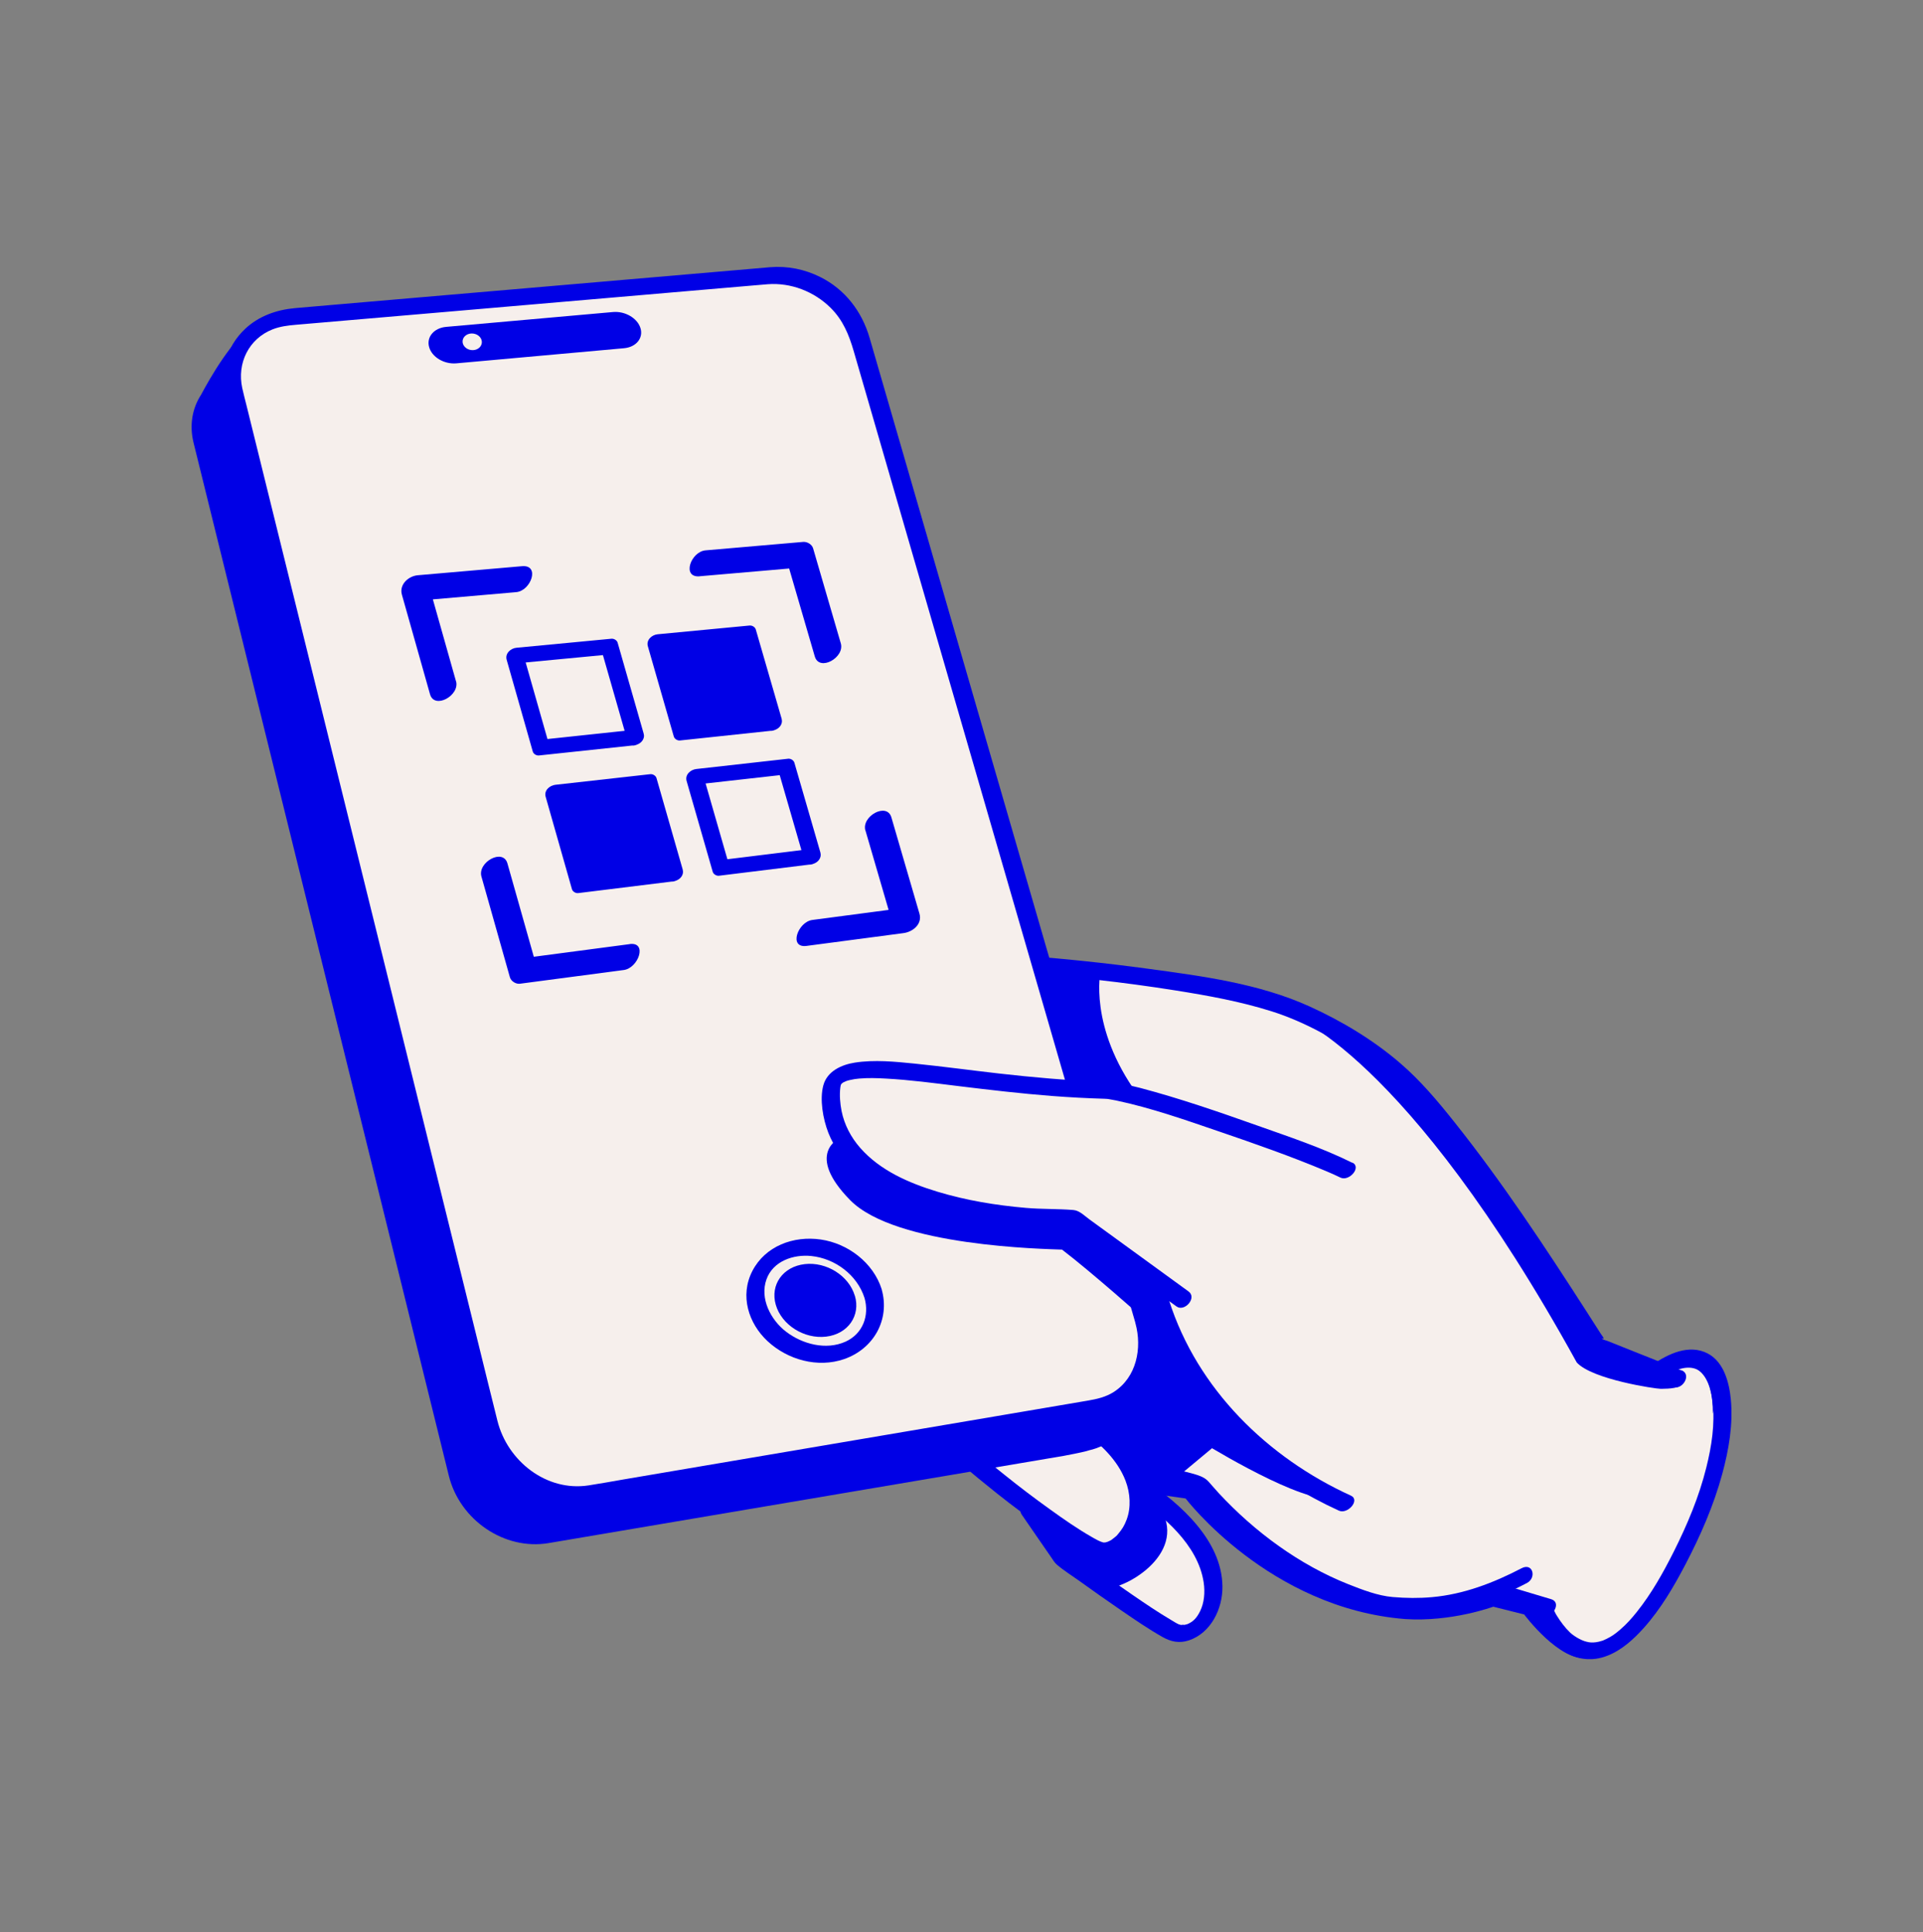 <svg width="200" height="201" viewBox="0 0 200 201" fill="none" xmlns="http://www.w3.org/2000/svg">
<rect x="0" y="0" width="200" height="201" fill="#808080" stroke="none"/>
<g clip-path="url(#clip0_1401_13168)">
<path d="M129.256 102.925L111.088 100.833C110.831 100.763 107.962 100.745 107.71 100.669C106.787 100.401 106.051 100.593 105.168 100.669C102.007 100.944 99.126 102.703 97.262 105.502C96.987 105.911 96.76 106.326 96.52 106.764C96.198 107.343 95.871 107.939 95.433 108.535C94.364 109.978 93.306 111.492 92.196 113.157L92.155 113.221C89.957 116.506 87.69 119.901 86.749 123.606C86.364 125.113 86.329 126.849 86.288 128.526C86.27 129.356 86.247 130.22 86.188 131.044C86.159 131.471 86.118 131.898 86.083 132.324C85.955 133.808 85.826 135.345 85.902 136.818C85.949 137.677 86.247 138.548 88.117 138.548C88.625 138.548 89.215 138.477 89.858 138.343C90.53 138.203 91.214 137.957 91.903 137.618L92.622 137.256L93.107 137.905C94.001 139.103 95.082 140.494 96.321 141.709C96.462 141.849 96.625 141.984 96.841 142.147L97.122 142.352L97.227 142.773C98.185 146.571 99.091 150.165 101.884 152.636C103.526 154.092 105.303 155.634 107.138 157.054L107.284 157.171L107.406 157.381C107.734 157.861 108.055 158.352 108.371 158.848C109.417 160.479 110.404 162.021 111.842 163.061C113.823 164.499 115.769 165.872 117.627 167.146C117.989 167.392 118.369 167.678 118.766 167.97C119.97 168.864 121.338 169.881 122.582 170.144C122.74 170.179 122.892 170.196 123.044 170.196C124.779 170.196 126.124 167.999 126.422 166.416C127.006 163.319 125.177 160.034 120.993 156.645L118.27 154.442L124.183 155.295L124.423 155.611C124.511 155.722 133.031 166.696 146.564 167.777C146.956 167.801 147.371 167.818 147.786 167.818C151.841 167.818 155.283 166.562 155.318 166.55L155.68 166.416L159.607 167.526L159.759 167.888C160.139 168.794 161.46 171.213 162.997 171.482L163.137 171.517C165.211 172.213 170.208 169.916 171.09 168.42C173.416 164.481 175.858 160.829 177.36 156.68C178.57 153.344 178.687 149.814 178.967 146.232C179.049 145.18 178.365 141.978 177.272 141.493C177.039 141.388 176.793 141.341 176.519 141.341C175.473 141.341 174.24 142.065 173.281 142.702L172.861 142.977L166.842 140.581C166.1 140.289 165.521 139.418 164.785 138.22C164.586 137.893 164.393 137.589 164.27 137.42C163.09 135.895 161.875 134.405 160.945 133.271C158.959 130.852 158.181 128.099 156.294 124.798C152.437 118.042 144.654 109.972 136.677 105.502L129.279 102.931L129.256 102.925Z" fill="#F6EFEC"/>
<path d="M174.87 142.545C173.222 141.89 171.574 141.23 169.926 140.575L167.145 139.465C167.028 139.418 166.683 139.348 166.601 139.249C166.578 139.22 166.806 139.249 166.8 139.226C166.777 139.109 166.537 138.817 166.49 138.735C166.338 138.489 166.181 138.25 166.023 138.004C165.69 137.484 165.357 136.964 165.024 136.444C160.693 129.712 156.264 122.992 151.274 116.728C149.538 114.542 147.726 112.386 145.605 110.569C142.794 108.155 139.534 106.198 136.168 104.672C130.955 102.312 125.042 101.529 119.42 100.769C114.979 100.167 110.514 99.7 106.044 99.372C102.649 99.121 99.16 100.874 97.022 103.439C96.466 104.106 95.987 104.842 95.584 105.607C95.391 105.97 95.298 106.315 95.134 106.583C94.842 107.068 94.439 107.507 94.106 107.968C92.621 109.996 91.201 112.07 89.857 114.192C88.414 116.465 86.982 118.826 86.036 121.356C85.621 122.466 85.37 123.524 85.305 124.704C85.194 126.773 85.048 128.836 84.89 130.904C84.785 132.266 84.668 133.622 84.616 134.983C84.587 135.807 84.563 136.654 84.756 137.467C85.194 139.267 87.327 139.342 88.841 139.132C92.019 138.694 94.883 136.689 96.788 134.159C97.063 133.791 97.407 133.394 97.542 132.95C97.659 132.581 97.7 132.172 97.775 131.798C97.939 130.986 98.109 130.18 98.278 129.367C98.599 127.825 98.927 126.276 99.254 124.733C99.406 124.015 99.558 123.296 99.716 122.577L99.306 123.208C102.281 120.514 105.255 117.821 108.224 115.121L107.295 115.36C110.029 116.085 112.764 116.81 115.493 117.528C116.469 117.785 117.503 116.108 116.346 115.799C114.225 115.238 112.11 114.677 109.989 114.116C109.311 113.935 108.136 113.379 107.447 113.724C106.886 113.999 106.401 114.618 105.945 115.027C103.946 116.839 101.942 118.656 99.943 120.468C99.406 120.959 98.856 121.432 98.325 121.934C97.7 122.53 97.664 123.652 97.489 124.453C97.098 126.288 96.712 128.123 96.332 129.958C96.145 130.852 95.976 131.752 95.783 132.646C95.771 132.687 95.707 132.944 95.806 132.716C95.765 132.815 95.666 132.915 95.608 133.002C95.45 133.218 95.292 133.435 95.123 133.639C94.778 134.072 94.404 134.481 93.995 134.855C92.727 136.017 91.207 136.894 89.519 137.268C88.94 137.397 88.338 137.461 87.742 137.408C87.356 137.373 87.017 137.303 86.743 137.075C86.912 137.215 86.585 136.801 86.725 137.058C86.655 136.923 86.608 136.789 86.567 136.643C86.527 136.497 86.55 136.578 86.55 136.567C86.538 136.485 86.527 136.397 86.515 136.31C86.492 136.082 86.48 135.854 86.474 135.626C86.439 134.259 86.573 132.891 86.678 131.53C86.854 129.233 87.023 126.937 87.158 124.634C87.228 123.36 87.502 122.192 88.04 120.941C90.144 116.032 93.439 111.72 96.543 107.419C96.887 106.94 97.074 106.361 97.361 105.841C97.793 105.052 98.342 104.304 98.985 103.667C99.978 102.691 101.211 101.961 102.538 101.546C103.666 101.196 104.513 101.055 105.682 101.143C111.233 101.552 116.779 102.148 122.278 103.025C125.62 103.556 128.98 104.164 132.212 105.181C135.776 106.303 139.154 108.231 142.181 110.399C145.056 112.456 147.358 115.039 149.55 117.785C152.179 121.075 154.622 124.511 157.006 127.977C158.479 130.121 159.928 132.289 161.354 134.469C162.113 135.626 162.861 136.783 163.609 137.952C163.995 138.554 164.381 139.155 164.766 139.757C165.053 140.207 165.275 140.727 165.76 140.967C166.49 141.323 167.297 141.581 168.056 141.879L172.018 143.456C172.69 143.725 173.356 143.988 174.028 144.257C174.963 144.631 175.998 142.971 174.882 142.527L174.87 142.545Z" fill="#0000E6"/>
<path d="M119.245 133.996C119.601 135.971 120.355 137.893 121.196 139.705C123.242 144.082 126.216 147.962 129.857 151.141C132.673 153.601 135.852 155.582 139.247 157.13C140.165 157.551 141.497 156.026 140.498 155.57C131.832 151.62 124.533 144.485 121.594 135.287C121.448 134.82 121.307 134.352 121.191 133.873C121.156 133.727 121.033 133.102 121.109 133.522C120.898 132.342 119.064 133.002 119.239 133.996H119.245Z" fill="#0000E6"/>
<path d="M91.897 138.016C93.282 139.886 94.766 142.077 96.887 143.152C99.751 144.602 102.854 145.589 105.857 146.711C106.757 147.05 107.616 147.506 108.592 147.196C109.498 146.904 110.117 146.103 110.45 145.244C111.286 143.071 110.929 140.47 110.252 138.308C109.235 135.059 107.078 132.167 104.04 130.571L104.35 131.115C104.379 130.308 104.694 129.455 104.934 128.69L103.818 129.59C105.951 129.829 108.078 130.075 110.211 130.314C111.245 130.431 111.876 128.678 110.614 128.532C108.481 128.292 106.354 128.047 104.221 127.807C103.701 127.749 103.245 128.275 103.105 128.707C102.818 129.636 102.515 130.606 102.48 131.588C102.474 131.781 102.614 132.038 102.789 132.131C105.22 133.411 107.02 135.538 108.054 138.069C108.837 139.991 109.346 142.288 108.902 144.356C108.808 144.795 108.779 144.888 108.598 145.25C108.58 145.285 108.446 145.525 108.574 145.303C108.539 145.361 108.487 145.431 108.44 145.478C108.598 145.309 108.265 145.654 108.44 145.478C108.253 145.683 108.534 145.443 108.399 145.513C108.235 145.601 108.528 145.525 108.434 145.513C108.387 145.507 108.329 145.554 108.282 145.554C108.493 145.566 108.124 145.513 108.206 145.531C107.721 145.42 107.254 145.186 106.792 145.011C104.028 143.976 101.194 143.053 98.523 141.779C96.326 140.733 94.9 138.659 93.48 136.742C92.855 135.895 91.272 137.163 91.909 138.016H91.897Z" fill="#0000E6"/>
<path d="M95.887 142.41C96.22 143.737 96.6 145.052 97.015 146.349C97.553 148.026 98.09 150.001 99.224 151.398C100.135 152.52 101.357 153.443 102.467 154.355C104.121 155.716 105.827 157.019 107.563 158.276C109.047 159.351 110.56 160.42 112.15 161.344C113.167 161.934 114.143 162.448 115.329 162.074C118.104 161.186 119.624 157.838 119.32 155.097C119.057 152.701 117.66 150.615 115.931 148.996C115.305 148.412 114.633 147.868 113.938 147.366C113.289 146.904 112.652 146.577 112.197 145.911C111.659 145.122 111.232 144.239 110.864 143.357C110.426 142.323 108.679 143.316 109.076 144.257C109.368 144.947 109.707 145.624 110.075 146.279C110.321 146.717 110.572 147.15 110.882 147.547C111.332 148.125 111.992 148.441 112.582 148.856C114.435 150.165 116.229 151.854 117.058 154.016C117.555 155.313 117.649 156.803 117.175 158.065C116.936 158.702 116.702 159.065 116.305 159.538C116.088 159.795 116.199 159.69 115.901 159.935C115.802 160.017 115.697 160.099 115.592 160.175C115.662 160.128 115.592 160.187 115.434 160.263C115.387 160.286 115.095 160.415 115.206 160.374C115.323 160.333 115.037 160.42 114.984 160.432C114.826 160.467 115.148 160.415 114.896 160.444C114.861 160.444 114.809 160.444 114.768 160.444C114.557 160.42 114.949 160.491 114.75 160.444C114.382 160.35 114.014 160.14 113.546 159.871C112.051 159.018 110.631 158.025 109.234 157.019C107.609 155.857 106.014 154.647 104.46 153.396C103.303 152.467 102.122 151.532 101.1 150.457C99.925 149.218 99.428 147.366 98.914 145.782C98.458 144.374 98.043 142.948 97.681 141.516C97.412 140.447 95.647 141.429 95.893 142.416L95.887 142.41Z" fill="#0000E6"/>
<path d="M117.865 155.523C120.933 157.627 124.591 160.654 125.187 164.593C125.345 165.644 125.24 166.731 124.819 167.584C124.463 168.303 124.101 168.695 123.417 168.969C123.627 168.882 123.224 169.016 123.119 169.034C123.405 168.987 122.657 168.999 122.92 169.034C122.832 169.022 122.745 169.004 122.663 168.975C122.517 168.928 122.587 168.958 122.587 168.952C122.336 168.841 122.096 168.683 121.862 168.543C120.472 167.725 119.133 166.819 117.807 165.907C116.405 164.949 115.02 163.967 113.64 162.98C112.852 162.413 112.08 161.741 111.245 161.244C111.04 161.121 111.35 161.414 111.297 161.285C111.239 161.139 111.093 160.993 111.005 160.864L109.825 159.152C109.158 158.188 108.498 157.23 107.832 156.265C107.236 155.401 105.652 156.663 106.26 157.539C106.868 158.416 107.505 159.345 108.13 160.251L109.328 161.986C109.515 162.255 109.673 162.541 109.924 162.752C110.614 163.348 111.42 163.845 112.162 164.376C113.64 165.44 115.131 166.492 116.632 167.52C118.035 168.479 119.443 169.449 120.922 170.284C121.792 170.775 122.669 170.95 123.639 170.629C125.953 169.858 127.163 167.333 127.139 165.019C127.081 160.21 122.751 156.441 119.128 153.957C118.286 153.379 116.948 154.88 117.877 155.517L117.865 155.523Z" fill="#0000E6"/>
<path d="M110.807 145.139C112.075 144.368 113.337 143.591 114.605 142.819C114.786 142.708 114.968 142.597 115.149 142.486C115.529 142.253 115.978 141.762 115.768 141.265C115.575 140.821 115.003 140.698 114.599 140.944C113.331 141.715 112.069 142.492 110.801 143.264C110.62 143.375 110.439 143.486 110.258 143.597C109.878 143.83 109.428 144.321 109.638 144.818C109.831 145.262 110.404 145.385 110.807 145.139Z" fill="#0000E6"/>
<path d="M106.091 133.417C107.821 132.289 109.551 131.167 111.275 130.039L109.878 129.864C111.976 135.404 113.916 141.014 115.663 146.67C116.359 148.932 117.019 151.205 117.597 153.496C117.65 153.7 117.878 153.858 118.065 153.91C119.526 154.314 121.039 154.477 122.512 154.834C123.067 154.968 123.803 155.073 124.207 155.488C124.551 155.851 124.861 156.242 125.2 156.61C126.936 158.474 128.864 160.181 130.897 161.712C133.445 163.623 136.209 165.235 139.166 166.433C140.645 167.029 142.263 167.643 143.853 167.842C145.232 168.017 146.646 168.046 148.031 167.953C151.841 167.707 155.441 166.422 158.801 164.663C159.841 164.119 159.426 162.506 158.245 163.126C155.335 164.645 152.227 165.837 148.937 166.129C147.575 166.252 146.208 166.235 144.846 166.118C143.286 165.983 141.679 165.358 140.23 164.785C135.134 162.764 130.488 159.333 126.772 155.33C126.404 154.933 126.059 154.518 125.697 154.115C125.241 153.601 124.534 153.42 123.885 153.238C122.249 152.777 120.548 152.631 118.912 152.181L119.38 152.596C117.522 145.198 114.98 137.957 112.35 130.811C112.122 130.191 111.894 129.578 111.66 128.964C111.427 128.351 110.69 128.514 110.264 128.789C108.534 129.917 106.804 131.039 105.081 132.166C104.695 132.418 104.502 133.049 104.794 133.429C105.133 133.861 105.712 133.657 106.086 133.411L106.091 133.417Z" fill="#0000E6"/>
<path d="M155.084 166.462C156.65 166.93 158.222 167.397 159.788 167.865C160.016 167.935 160.244 167.999 160.472 168.069C161.442 168.356 162.476 166.685 161.325 166.34C159.759 165.872 158.187 165.405 156.621 164.937C156.393 164.867 156.165 164.803 155.937 164.733C154.967 164.446 153.933 166.118 155.084 166.462Z" fill="#0000E6"/>
<path d="M172.871 143.17C173.912 142.457 175.349 141.768 176.43 142.381C177.576 143.024 177.973 144.59 178.119 145.852C178.376 148.125 178.014 150.439 177.464 152.642C176.711 155.681 175.495 158.568 174.099 161.355C172.988 163.57 171.767 165.755 170.218 167.69C169.716 168.321 169.178 168.923 168.565 169.454C168.021 169.928 167.676 170.179 167.121 170.454C166.999 170.512 166.876 170.571 166.753 170.623C166.607 170.682 166.841 170.606 166.595 170.676C166.49 170.705 166.391 170.734 166.286 170.763C166.233 170.775 165.859 170.839 166.075 170.81C165.544 170.874 165.386 170.857 164.994 170.763C164.404 170.623 163.65 170.15 163.288 169.805C162.756 169.291 162.324 168.706 161.932 168.081C161.891 168.023 161.862 167.959 161.821 167.894C161.973 168.151 161.833 167.923 161.804 167.865C161.757 167.772 161.71 167.684 161.663 167.59C161.623 167.509 161.582 167.421 161.547 167.339C161.114 166.305 159.367 167.298 159.758 168.239C160.997 171.196 163.913 173.51 167.186 172.218C168.676 171.634 169.909 170.506 170.961 169.332C172.719 167.368 174.081 165.043 175.297 162.717C176.868 159.713 178.236 156.581 179.124 153.303C179.802 150.808 180.264 148.131 180.012 145.543C179.843 143.807 179.294 141.668 177.611 140.786C175.676 139.775 173.503 140.821 171.878 141.937C171.504 142.194 171.294 142.814 171.592 143.199C171.925 143.626 172.515 143.433 172.883 143.182L172.871 143.17Z" fill="#0000E6"/>
<path d="M86.252 124.032C86.252 124.032 96.14 127.246 97.104 129.502C99.032 128.859 96.181 134.609 91.354 137.262C93.522 139.313 94.246 139.792 94.246 139.792C94.246 139.792 99.067 133.762 99.313 132.196C99.798 131.833 102.93 131.471 104.257 132.798C105.583 134.124 110.527 136.292 109.323 144.859C108.359 147.149 107.032 146.787 106.185 146.308C104.257 145.823 97.022 142.691 97.022 142.691L98.226 147.395L104.858 149.323C104.858 149.323 113.18 153.063 111.614 147.757C115.354 150.048 116.68 151.859 116.68 151.859C116.68 151.859 121.022 159.094 114.15 161.268C110.895 159.339 108.242 157.89 108.242 157.89C108.242 157.89 110.655 162.711 114.635 165.247C116.803 165.487 123.435 161.753 120.782 157.048L118.854 155.237L119.093 153.186L121.986 154.027L128.455 148.64C128.455 148.64 119.689 138.109 119.935 132.803C114.144 128.462 111.012 127.012 111.012 127.012C111.012 127.012 101.487 126.65 98.349 125.446C95.211 124.243 88.099 119.778 88.099 119.778L86.252 124.038V124.032Z" fill="#0000E6"/>
<path d="M124.598 149.756C124.598 149.756 134.082 155.705 137.945 155.868C130.868 150.562 126.369 146.542 126.369 146.542L124.598 149.756Z" fill="#0000E6"/>
<path d="M117.684 152.812L122.99 154.098C122.99 154.098 125.24 155.062 127.168 157.312C137.78 168.087 148.229 166.959 148.229 166.959L156.912 165.189C156.912 165.189 158.04 165.995 160.29 166.959C160.611 168.566 164.146 171.623 165.111 172.429C162.218 172.914 158.519 167.929 158.519 167.929L155.305 167.123C155.305 167.123 150.963 168.73 146.142 168.409C131.995 167.281 123.311 155.868 123.311 155.868L118.847 155.225L117.684 152.812Z" fill="#0000E6"/>
<path d="M173.159 143.164C173.159 143.164 178.143 139.465 178.143 147.021C179.914 141.551 174.608 137.858 173.159 143.164Z" fill="#0000E6"/>
<path d="M134.083 105.496C134.083 105.496 146.144 109.353 163.99 141.721C165.597 143.491 172.189 144.456 172.674 144.456C172.674 144.456 178.622 144.619 170.424 141.884C165.924 139.792 165.439 139.792 160.94 133.043C155.634 126.931 150.164 108.88 134.083 105.502V105.496Z" fill="#0000E6"/>
<path d="M118.322 113.859L112.531 113.298L108.674 100.757L114.465 100.997C114.465 100.997 113.18 106.788 118.322 113.859Z" fill="#0000E6"/>
<path d="M112.292 146.618L110.954 146.846C109.931 146.992 108.85 147.097 107.716 147.184C107.512 147.255 107.301 147.366 107.103 147.506L61.242 155.365C61.242 155.365 53.698 156.756 50.56 147.588C48.117 137.385 27.659 53.798 24.387 40.422C24.375 37.857 24.948 35.554 26.198 33.994C24.13 35.332 21.886 39.236 20.91 41.065C20.004 42.456 19.677 44.209 20.133 46.061L46.68 153.501C47.825 158.135 52.483 161.279 57.052 160.508L110.673 151.427C110.755 151.415 110.825 151.392 110.907 151.38C112.081 151.164 113.087 150.936 113.32 150.843C113.32 150.843 120.449 149.522 120.274 139.395C118.994 144.122 116.125 145.846 112.286 146.618H112.292Z" fill="#0000E6"/>
<path d="M118.983 137.192C120.257 141.586 117.884 145.747 113.654 146.466L61.242 155.365C56.673 156.143 52.015 152.999 50.87 148.359L24.317 40.919C23.318 36.881 26.035 33.322 30.359 32.948L80.082 28.671C84.108 28.326 88.251 31.154 89.368 35.005L118.983 137.192Z" fill="#F6EFEC"/>
<path d="M118.09 137.642C118.802 140.225 118.212 143.263 115.834 144.789C115.022 145.309 114.098 145.525 113.163 145.683L107.53 146.641C100.109 147.903 92.682 149.16 85.26 150.422C78.435 151.579 71.604 152.742 64.778 153.899C63.592 154.103 62.4 154.325 61.208 154.506C56.814 155.178 52.776 151.959 51.736 147.792C51.052 145.075 50.392 142.352 49.719 139.635L45.313 121.8C43.408 114.081 41.498 106.367 39.593 98.648C37.688 90.928 35.654 82.712 33.685 74.742C32.014 67.98 30.342 61.214 28.671 54.453L25.638 42.175C25.492 41.573 25.323 40.971 25.194 40.364C24.633 37.781 25.866 35.239 28.355 34.257C29.133 33.953 29.939 33.854 30.757 33.784C36.385 33.299 42.012 32.814 47.639 32.334C55.511 31.657 63.382 30.979 71.253 30.301C73.678 30.091 76.109 29.886 78.534 29.676C78.972 29.641 79.411 29.594 79.849 29.565C82.263 29.384 84.664 30.319 86.382 32.013C87.685 33.305 88.299 34.836 88.79 36.524L90.04 40.831C91.6 46.225 93.167 51.618 94.727 57.006C96.883 64.451 99.039 71.896 101.202 79.34C103.504 87.282 105.806 95.223 108.109 103.165C110.084 109.972 112.053 116.78 114.028 123.594C115.22 127.714 116.418 131.833 117.61 135.959C117.774 136.52 117.932 137.075 118.095 137.636C118.405 138.7 120.164 137.718 119.884 136.736C119.212 134.422 118.539 132.108 117.873 129.794C116.179 123.95 114.484 118.101 112.789 112.257C110.551 104.532 108.313 96.807 106.069 89.076C103.761 81.117 101.459 73.158 99.15 65.199L93.465 45.576C92.46 42.099 91.449 38.622 90.444 35.151C89.643 32.399 87.901 30.102 85.29 28.805C83.665 27.999 81.894 27.648 80.089 27.794C79.487 27.847 78.885 27.899 78.283 27.952C71.656 28.524 65.03 29.091 58.397 29.664C50.853 30.313 43.315 30.961 35.771 31.61C34.082 31.756 32.393 31.896 30.704 32.048C28.782 32.218 26.924 32.866 25.498 34.205C23.505 36.08 22.81 38.733 23.423 41.369C23.967 43.683 24.563 45.985 25.136 48.293C26.567 54.078 27.993 59.858 29.425 65.643C31.33 73.362 33.241 81.076 35.146 88.795C37.15 96.906 39.154 105.017 41.159 113.128C42.883 120.094 44.6 127.059 46.324 134.025C47.382 138.302 48.44 142.58 49.498 146.857C49.655 147.506 49.813 148.16 49.977 148.809C51.262 153.805 56.27 157.037 61.337 156.219C65.941 155.477 70.534 154.658 75.127 153.875C83.198 152.508 91.262 151.135 99.332 149.767C104.082 148.961 108.845 148.172 113.59 147.348C115.46 147.021 117.166 146.08 118.393 144.619C120.24 142.422 120.626 139.453 119.872 136.748C119.574 135.678 117.815 136.666 118.084 137.648L118.09 137.642Z" fill="#0000E6"/>
<path d="M88.906 134.761C89.532 136.847 88.193 138.764 85.914 139.033C83.629 139.301 81.286 137.811 80.684 135.719C80.082 133.627 81.438 131.746 83.7 131.489C85.955 131.231 88.281 132.692 88.9 134.767L88.906 134.761Z" fill="#0000E6"/>
<path d="M89.911 134.995C90.443 136.853 89.73 138.746 87.93 139.559C85.897 140.464 83.448 139.816 81.748 138.513C80.158 137.291 78.995 135.065 79.72 133.066C80.404 131.167 82.525 130.454 84.383 130.647C86.855 130.904 89.151 132.616 89.911 135.001C90.25 136.064 92.009 135.077 91.699 134.101C90.823 131.337 88.187 129.338 85.353 128.929C82.519 128.52 79.591 129.613 78.253 132.196C76.915 134.778 77.856 137.659 79.819 139.494C81.911 141.446 85.043 142.317 87.79 141.37C90.858 140.312 92.593 137.256 91.693 134.101C91.39 133.037 89.625 134.019 89.905 135.001L89.911 134.995Z" fill="#0000E6"/>
<path d="M66.613 34.129C66.928 35.169 66.163 36.109 64.895 36.221L47.475 37.792C46.195 37.909 44.921 37.15 44.629 36.098C44.337 35.052 45.137 34.111 46.411 34L63.755 32.457C65.017 32.346 66.297 33.094 66.613 34.134V34.129Z" fill="#0000E6"/>
<path d="M50.11 35.681C50.17 35.207 49.773 34.766 49.222 34.696C48.672 34.626 48.176 34.953 48.116 35.427C48.055 35.901 48.453 36.342 49.003 36.412C49.554 36.482 50.049 36.155 50.11 35.681Z" fill="#F6EFEC"/>
<path d="M140.03 121.736C136.174 119.807 118.246 113.502 115.113 113.42C100.002 113.035 87.216 108.997 86.492 113.099C85.206 127.246 111.496 126.767 111.496 126.767L122.991 135.129" fill="#F6EFEC"/>
<path d="M140.656 120.953C137.495 119.381 134.065 118.247 130.745 117.067C126.737 115.647 122.699 114.25 118.585 113.163C117.206 112.801 115.897 112.549 114.471 112.503C110.936 112.38 107.406 112.059 103.888 111.661C100.967 111.328 98.056 110.931 95.129 110.633C93.078 110.428 90.957 110.212 88.911 110.528C87.526 110.744 86.036 111.416 85.633 112.883C85.23 114.349 85.592 116.395 86.153 117.832C87.345 120.882 90.08 122.963 92.967 124.301C98.314 126.779 104.502 127.55 110.345 127.643C110.597 127.643 110.86 127.667 111.111 127.643C111.152 127.643 111.228 127.661 111.263 127.643C111.392 127.585 110.772 127.375 110.924 127.573C111.123 127.83 111.573 128.041 111.83 128.234L113.571 129.502C116.306 131.489 119.041 133.481 121.776 135.468C121.974 135.608 122.167 135.754 122.366 135.895C123.19 136.491 124.528 135.001 123.616 134.334C121.501 132.798 119.391 131.261 117.276 129.724L113.297 126.831C112.8 126.469 112.274 125.914 111.637 125.861C109.995 125.727 108.335 125.785 106.687 125.639C103.584 125.37 100.482 124.862 97.496 123.956C94.509 123.05 91.517 121.741 89.46 119.392C88.502 118.3 87.813 116.991 87.526 115.559C87.374 114.782 87.298 113.905 87.398 113.116C87.398 113.087 87.462 112.789 87.433 112.888C87.398 113.017 87.567 112.561 87.45 112.836C87.474 112.783 87.544 112.701 87.585 112.666C87.561 112.684 87.421 112.836 87.55 112.707C87.579 112.678 87.632 112.637 87.666 112.614C87.842 112.509 87.497 112.69 87.743 112.573C87.795 112.549 88.111 112.409 87.941 112.474C88.093 112.415 88.245 112.374 88.403 112.339C88.748 112.257 89.04 112.216 89.379 112.187C90.279 112.111 91.184 112.135 92.09 112.187C94.638 112.322 97.174 112.666 99.71 112.976C102.936 113.368 106.161 113.747 109.399 113.999C111.234 114.139 113.069 114.238 114.904 114.291C114.974 114.291 115.044 114.297 115.114 114.303C115.318 114.314 114.915 114.273 115.137 114.303C115.184 114.308 115.231 114.314 115.272 114.32C115.54 114.361 115.803 114.414 116.072 114.466C119.736 115.238 123.33 116.511 126.871 117.721C130.412 118.931 134.31 120.292 137.91 121.812C138.412 122.022 138.915 122.244 139.4 122.484C140.311 122.934 141.644 121.414 140.65 120.923L140.656 120.953Z" fill="#0000E6"/>
<path d="M87.298 118.405C87.298 118.405 83.681 120.012 88.426 124.839C93.171 129.66 108.686 129.905 110.456 129.981C113.513 132.313 118.988 137.192 118.988 137.192L119.946 132.798L111.584 127.088C111.584 127.088 92.131 126.767 87.304 118.405H87.298Z" fill="#0000E6"/>
<path d="M66.303 75.875C63.013 76.226 59.718 76.576 56.428 76.927L57.071 77.336C56.165 74.151 55.259 70.967 54.353 67.788L53.336 69.032C56.632 68.717 59.928 68.401 63.218 68.092L62.575 67.683C63.475 70.832 64.381 73.976 65.281 77.126C65.567 78.113 67.197 77.202 66.94 76.29C66.04 73.141 65.135 69.997 64.235 66.847C64.159 66.59 63.849 66.415 63.592 66.438C60.296 66.753 57 67.069 53.71 67.379C53.108 67.437 52.513 67.969 52.694 68.623C53.599 71.808 54.505 74.993 55.411 78.172C55.481 78.429 55.797 78.61 56.054 78.581C59.344 78.23 62.639 77.88 65.929 77.529C66.397 77.476 66.859 77.178 66.964 76.693C67.051 76.284 66.759 75.829 66.303 75.875Z" fill="#0000E6"/>
<path d="M84.681 88.264C81.502 88.655 78.323 89.047 75.144 89.438L75.787 89.847C74.881 86.698 73.975 83.548 73.07 80.398L72.053 81.643C75.238 81.286 78.417 80.93 81.601 80.573L80.959 80.164C81.859 83.279 82.764 86.394 83.664 89.508C83.951 90.496 85.587 89.584 85.324 88.673C84.424 85.558 83.518 82.443 82.618 79.329C82.542 79.078 82.233 78.891 81.975 78.92C78.791 79.276 75.612 79.633 72.427 79.989C71.825 80.053 71.223 80.573 71.41 81.234C72.316 84.383 73.222 87.533 74.127 90.683C74.198 90.934 74.513 91.121 74.77 91.092C77.949 90.7 81.128 90.309 84.307 89.917C84.775 89.859 85.236 89.573 85.341 89.082C85.429 88.684 85.143 88.211 84.681 88.264Z" fill="#0000E6"/>
<path d="M80.463 75.174L70.909 76.191L68.21 66.8L77.775 65.888L80.463 75.174Z" fill="#0000E6"/>
<path d="M80.65 74.35C77.465 74.689 74.28 75.028 71.096 75.367L71.738 75.776C70.838 72.644 69.938 69.517 69.038 66.385L68.022 67.63C71.212 67.326 74.397 67.022 77.588 66.718L76.945 66.309C77.839 69.406 78.739 72.498 79.633 75.595C79.919 76.582 81.555 75.671 81.293 74.759C80.398 71.662 79.499 68.571 78.605 65.474C78.528 65.216 78.219 65.041 77.962 65.065C74.771 65.368 71.586 65.672 68.396 65.976C67.794 66.035 67.192 66.566 67.379 67.221C68.279 70.353 69.179 73.479 70.079 76.612C70.155 76.869 70.464 77.05 70.722 77.021C73.906 76.682 77.091 76.343 80.276 76.004C80.743 75.951 81.205 75.653 81.31 75.168C81.398 74.759 81.106 74.303 80.65 74.35Z" fill="#0000E6"/>
<path d="M70.179 90.852L60.315 92.068L57.586 82.455L67.456 81.351L70.179 90.852Z" fill="#0000E6"/>
<path d="M70.36 90.028C67.076 90.432 63.786 90.835 60.502 91.244L61.144 91.653C60.233 88.451 59.321 85.248 58.41 82.04L57.393 83.285C60.683 82.917 63.973 82.549 67.263 82.18L66.62 81.771C67.526 84.939 68.437 88.106 69.343 91.273C69.629 92.261 71.26 91.349 71.002 90.437C70.097 87.27 69.185 84.103 68.279 80.936C68.209 80.684 67.894 80.498 67.637 80.527C64.347 80.895 61.057 81.263 57.767 81.631C57.165 81.701 56.563 82.216 56.75 82.876C57.662 86.078 58.573 89.28 59.485 92.489C59.555 92.74 59.87 92.927 60.128 92.898C63.412 92.494 66.702 92.091 69.986 91.682C70.453 91.624 70.915 91.337 71.02 90.847C71.108 90.449 70.821 89.976 70.36 90.028Z" fill="#0000E6"/>
<path d="M47.423 70.856C46.447 67.408 45.471 63.954 44.501 60.507L42.847 62.534C46.459 62.219 50.076 61.909 53.687 61.593C55.224 61.459 56.2 58.73 54.295 58.894C50.684 59.209 47.066 59.519 43.455 59.835C42.468 59.922 41.498 60.805 41.801 61.862C42.777 65.31 43.753 68.764 44.723 72.211C45.179 73.824 47.849 72.34 47.429 70.85L47.423 70.856Z" fill="#0000E6"/>
<path d="M72.767 59.94C76.145 59.648 79.528 59.355 82.906 59.063L81.86 58.397C82.818 61.693 83.782 64.989 84.741 68.279C85.208 69.891 87.879 68.401 87.446 66.917C86.488 63.621 85.524 60.325 84.566 57.035C84.443 56.615 83.94 56.328 83.519 56.369C80.142 56.661 76.758 56.954 73.381 57.246C71.844 57.38 70.868 60.109 72.773 59.946L72.767 59.94Z" fill="#0000E6"/>
<path d="M90.01 86.382C90.98 89.719 91.956 93.05 92.926 96.386L94.58 94.359C91.214 94.803 87.848 95.247 84.488 95.691C82.974 95.89 81.993 98.636 83.88 98.391C87.246 97.947 90.612 97.502 93.972 97.058C94.942 96.93 95.947 96.118 95.626 95.031C94.656 91.694 93.68 88.363 92.71 85.026C92.242 83.414 89.572 84.904 90.004 86.388L90.01 86.382Z" fill="#0000E6"/>
<path d="M65.492 98.204C61.892 98.677 58.293 99.156 54.693 99.629L55.739 100.296C54.751 96.801 53.764 93.307 52.776 89.812C52.32 88.199 49.65 89.684 50.071 91.174C51.058 94.668 52.046 98.163 53.033 101.657C53.15 102.066 53.664 102.382 54.079 102.323C57.679 101.85 61.279 101.371 64.878 100.897C66.392 100.699 67.374 97.952 65.486 98.198L65.492 98.204Z" fill="#0000E6"/>
</g>
<defs>
<clipPath id="clip0_1401_13168">
<rect width="160.144" height="144.81" fill="white" transform="translate(19.928 27.765)"/>
</clipPath>
</defs>
</svg>
